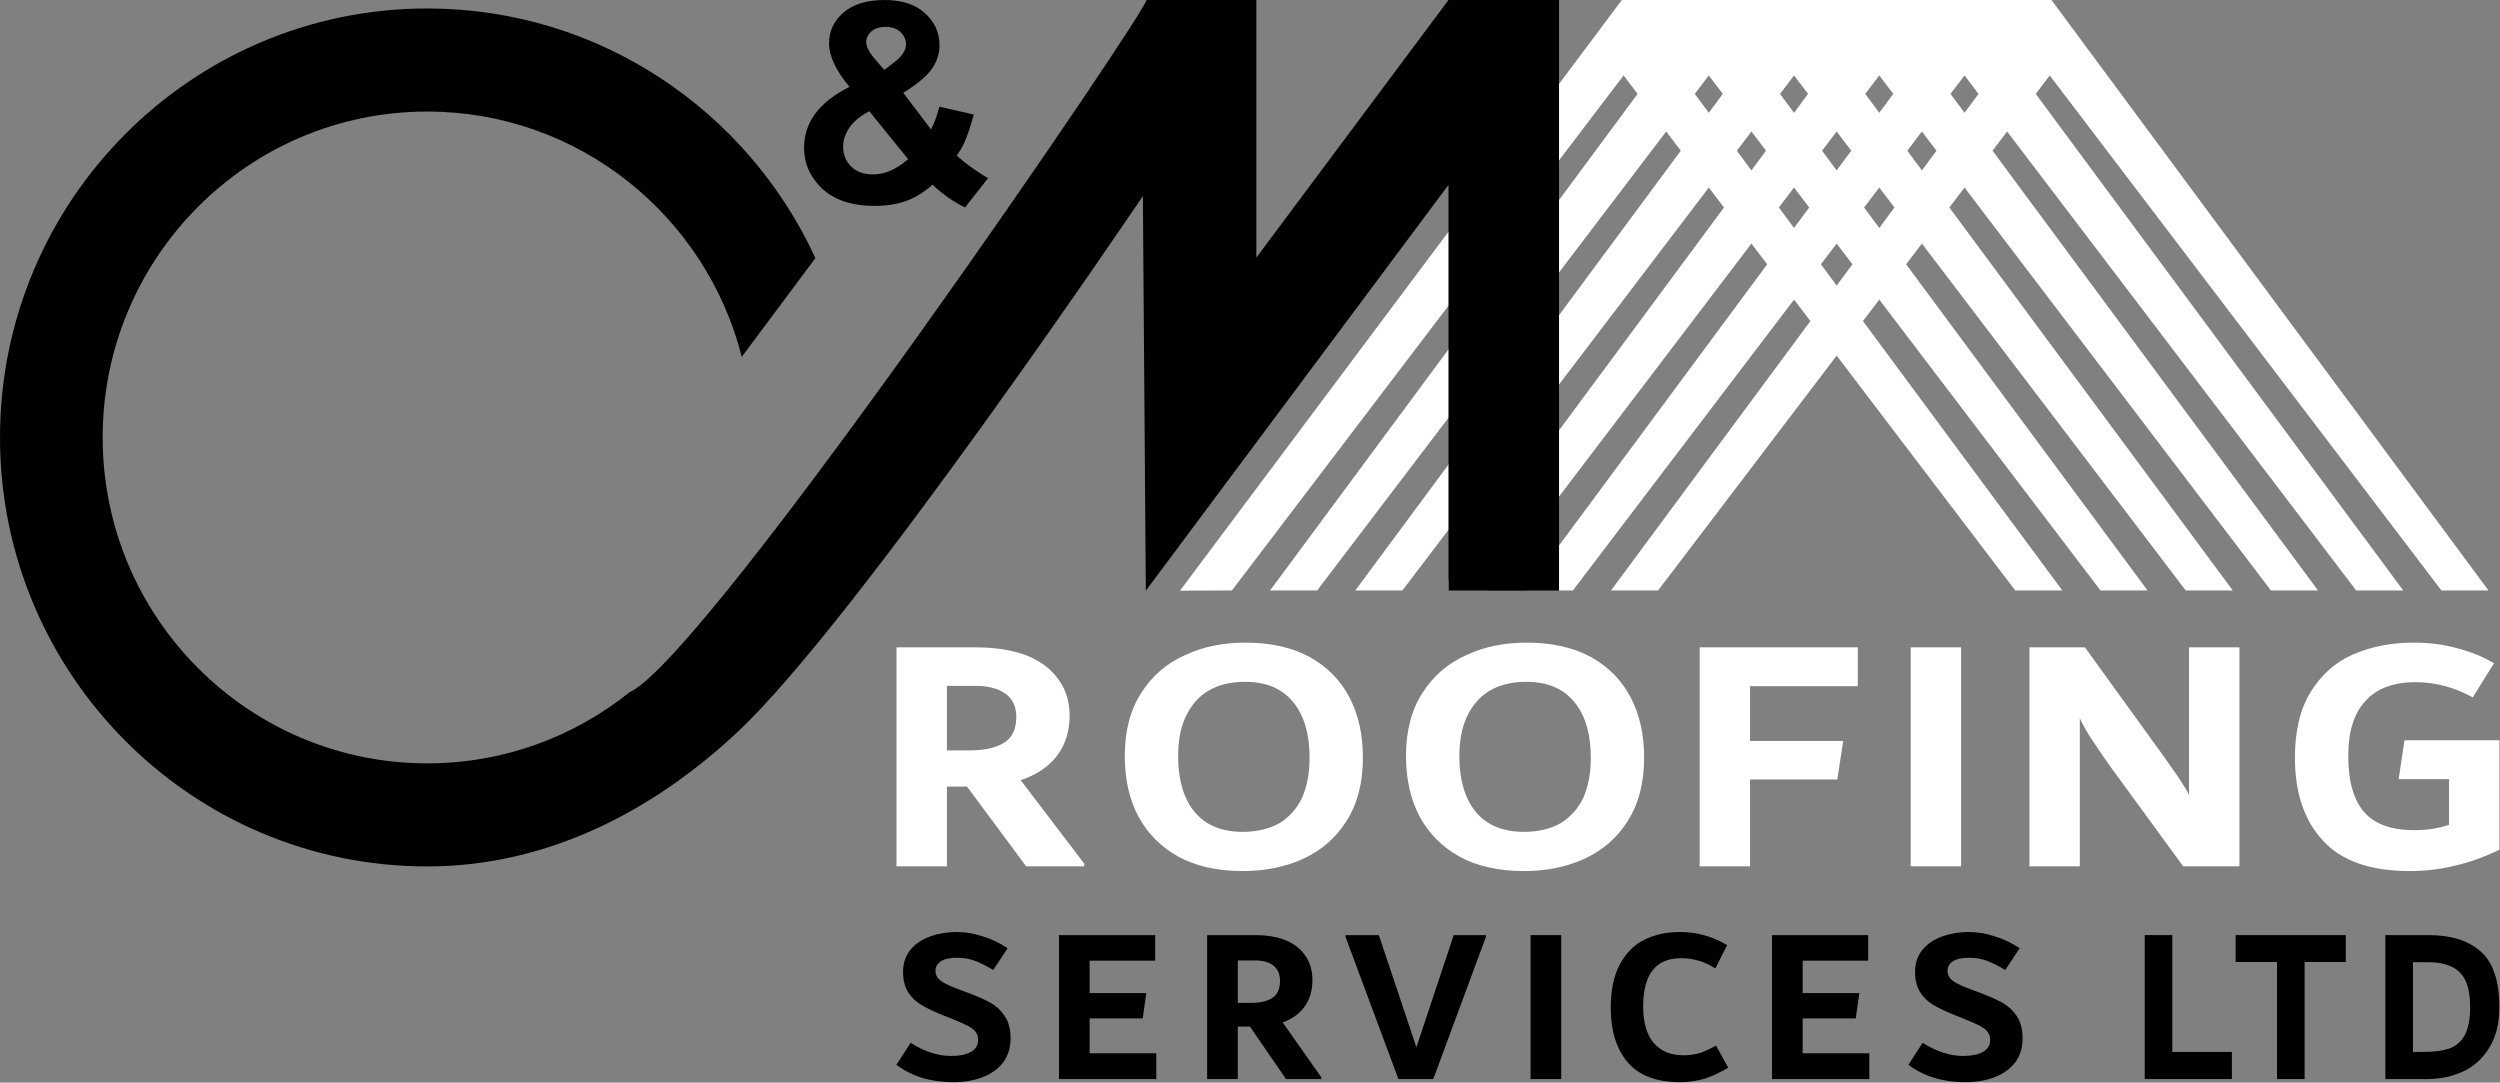 <?xml version="1.0" encoding="UTF-8" standalone="no"?><!DOCTYPE svg PUBLIC "-//W3C//DTD SVG 1.1//EN" "http://www.w3.org/Graphics/SVG/1.1/DTD/svg11.dtd"><svg width="100%" height="100%" viewBox="0 0 3995 1730" version="1.1" xmlns="http://www.w3.org/2000/svg" xmlns:xlink="http://www.w3.org/1999/xlink" xml:space="preserve" xmlns:serif="http://www.serif.com/" style="fill-rule:evenodd;clip-rule:evenodd;stroke-linejoin:round;stroke-miterlimit:2;"><rect x="0" y="0" width="3995" height="1730" fill="#808080" stroke="none"/><g><path d="M1578.97,284.532l-36.868,47.06c-18.072,-8.819 -35.421,-20.964 -52.048,-36.434c-12.868,11.567 -26.53,20.097 -40.988,25.591c-14.458,5.494 -31.663,8.241 -51.615,8.241c-39.615,-0 -69.398,-11.133 -89.35,-33.398c-15.47,-17.205 -23.205,-37.012 -23.205,-59.422c0,-20.386 6.072,-38.711 18.217,-54.976c12.145,-16.265 30.289,-30.398 54.434,-42.398c-10.843,-12.868 -19.012,-25.121 -24.506,-36.759c-5.494,-11.639 -8.241,-22.663 -8.241,-33.073c-0,-19.229 7.699,-35.53 23.096,-48.904c15.398,-13.373 37.338,-20.06 65.82,-20.06c27.47,0 48.94,7.012 64.41,21.036c15.47,14.024 23.205,31.157 23.205,51.398c0,12.868 -3.831,25.085 -11.494,36.651c-7.663,11.566 -23.133,24.651 -46.41,39.253l44.241,58.338c5.205,-9.253 9.687,-21.325 13.446,-36.217l55.085,12.578c-5.494,19.518 -10.265,33.796 -14.313,42.832c-4.049,9.036 -8.386,16.59 -13.013,22.663c6.796,6.361 15.579,13.337 26.35,20.927c10.771,7.591 18.687,12.615 23.747,15.073Zm-165.904,-172.845l16.482,-12.578c12.144,-9.398 18.217,-18.723 18.217,-27.976c-0,-7.807 -2.928,-14.458 -8.784,-19.952c-5.855,-5.494 -13.771,-8.241 -23.747,-8.241c-9.687,0 -17.277,2.422 -22.771,7.265c-5.494,4.844 -8.241,10.446 -8.241,16.807c-0,7.519 4.626,16.627 13.88,27.326l14.964,17.349Zm-23.856,66.145c-14.024,7.085 -24.506,15.615 -31.446,25.591c-6.94,9.976 -10.41,20.169 -10.41,30.578c0,13.157 4.302,23.892 12.904,32.205c8.602,8.314 20.133,12.47 34.591,12.47c9.542,0 18.723,-1.879 27.542,-5.638c8.819,-3.759 18.434,-9.976 28.843,-18.651l-62.024,-76.555Z" style="fill-rule:nonzero;"/><g><g transform="matrix(8.106,0,0,7.5,-20583.3,-6486.26)"><g transform="matrix(72,0,0,72,2710.89,1049.42)"><path d="M0.585,-0.008l0,0.008l-0.159,-0l-0.162,-0.236l-0.055,0l0,0.236l-0.138,-0l0,-0.648l0.217,0c0.057,0 0.105,0.009 0.144,0.026c0.038,0.018 0.066,0.042 0.085,0.073c0.019,0.03 0.028,0.064 0.028,0.103c0,0.045 -0.011,0.085 -0.034,0.118c-0.023,0.033 -0.056,0.057 -0.1,0.073l0.174,0.247Zm-0.376,-0.335l0.062,0c0.041,0 0.073,-0.008 0.095,-0.023c0.022,-0.015 0.033,-0.041 0.033,-0.076c0,-0.031 -0.01,-0.054 -0.03,-0.069c-0.019,-0.015 -0.047,-0.023 -0.082,-0.023l-0.078,0l0,0.191Z" style="fill:#fff;fill-rule:nonzero;"/></g><g transform="matrix(72,0,0,72,2758.34,1049.42)"><path d="M0.36,0.014c-0.069,-0 -0.128,-0.014 -0.177,-0.043c-0.048,-0.029 -0.084,-0.069 -0.109,-0.119c-0.025,-0.051 -0.037,-0.111 -0.037,-0.178c0,-0.075 0.015,-0.137 0.045,-0.187c0.03,-0.051 0.07,-0.088 0.12,-0.112c0.049,-0.025 0.104,-0.037 0.165,-0.037c0.069,0 0.128,0.014 0.177,0.043c0.048,0.029 0.084,0.069 0.108,0.119c0.025,0.051 0.037,0.111 0.037,0.178c-0,0.075 -0.015,0.137 -0.045,0.188c-0.029,0.05 -0.069,0.087 -0.119,0.112c-0.049,0.024 -0.104,0.036 -0.165,0.036Zm0,-0.116c0.039,0 0.073,-0.009 0.101,-0.026c0.027,-0.018 0.048,-0.044 0.062,-0.076c0.013,-0.033 0.02,-0.072 0.02,-0.117c0,-0.071 -0.015,-0.126 -0.045,-0.165c-0.03,-0.04 -0.074,-0.06 -0.131,-0.06c-0.06,0 -0.106,0.02 -0.137,0.059c-0.031,0.039 -0.047,0.092 -0.047,0.16c0,0.071 0.015,0.126 0.045,0.166c0.03,0.039 0.074,0.059 0.132,0.059Z" style="fill:#fff;fill-rule:nonzero;"/></g><g transform="matrix(72,0,0,72,2813.78,1049.42)"><path d="M0.36,0.014c-0.069,-0 -0.128,-0.014 -0.177,-0.043c-0.048,-0.029 -0.084,-0.069 -0.109,-0.119c-0.025,-0.051 -0.037,-0.111 -0.037,-0.178c0,-0.075 0.015,-0.137 0.045,-0.187c0.03,-0.051 0.07,-0.088 0.12,-0.112c0.049,-0.025 0.104,-0.037 0.165,-0.037c0.069,0 0.128,0.014 0.177,0.043c0.048,0.029 0.084,0.069 0.108,0.119c0.025,0.051 0.037,0.111 0.037,0.178c-0,0.075 -0.015,0.137 -0.045,0.188c-0.029,0.05 -0.069,0.087 -0.119,0.112c-0.049,0.024 -0.104,0.036 -0.165,0.036Zm0,-0.116c0.039,0 0.073,-0.009 0.101,-0.026c0.027,-0.018 0.048,-0.044 0.062,-0.076c0.013,-0.033 0.02,-0.072 0.02,-0.117c0,-0.071 -0.015,-0.126 -0.045,-0.165c-0.03,-0.04 -0.074,-0.06 -0.131,-0.06c-0.06,0 -0.106,0.02 -0.137,0.059c-0.031,0.039 -0.047,0.092 -0.047,0.16c0,0.071 0.015,0.126 0.045,0.166c0.03,0.039 0.074,0.059 0.132,0.059Z" style="fill:#fff;fill-rule:nonzero;"/></g><g transform="matrix(72,0,0,72,2869.22,1049.42)"><path d="M0.504,-0.533l-0.295,0l-0,0.162l0.255,0l-0.016,0.114l-0.239,0l0,0.257l-0.138,-0l0,-0.648l0.433,0l0,0.115Z" style="fill:#fff;fill-rule:nonzero;"/></g><g transform="matrix(72,0,0,72,2910.54,1049.42)"><rect x="0.075" y="-0.648" width="0.138" height="0.648" style="fill:#fff;fill-rule:nonzero;"/></g><g transform="matrix(72,0,0,72,2934.23,1049.42)"><path d="M0.646,-0.648l0,0.648l-0.154,-0l-0.204,-0.302c-0.017,-0.027 -0.032,-0.05 -0.044,-0.07c-0.012,-0.019 -0.024,-0.041 -0.035,-0.066l0,0.438l-0.138,-0l0,-0.648l0.152,0l0.222,0.332c0.002,0.004 0.008,0.013 0.018,0.028c0.009,0.014 0.018,0.027 0.025,0.04c0.008,0.013 0.015,0.025 0.02,0.037l0,-0.437l0.138,-0Z" style="fill:#fff;fill-rule:nonzero;"/></g><g transform="matrix(72,0,0,72,2989.02,1049.42)"><path d="M0.597,-0.373l0,0.324c-0.045,0.023 -0.087,0.039 -0.126,0.048c-0.038,0.01 -0.078,0.015 -0.119,0.015c-0.109,-0 -0.188,-0.03 -0.239,-0.091c-0.051,-0.06 -0.076,-0.141 -0.076,-0.244c0,-0.079 0.014,-0.144 0.043,-0.195c0.029,-0.05 0.067,-0.088 0.116,-0.111c0.049,-0.023 0.104,-0.035 0.166,-0.035c0.041,0 0.08,0.005 0.117,0.016c0.037,0.01 0.072,0.025 0.103,0.045l-0.058,0.101c-0.051,-0.03 -0.103,-0.045 -0.156,-0.045c-0.062,0 -0.108,0.019 -0.139,0.057c-0.031,0.037 -0.046,0.091 -0.046,0.161c0,0.074 0.014,0.129 0.043,0.166c0.029,0.036 0.075,0.054 0.137,0.054c0.036,0 0.067,-0.005 0.096,-0.016l0,-0.135l-0.138,0l0.016,-0.115l0.26,0Z" style="fill:#fff;fill-rule:nonzero;"/></g></g><path id="Roof-icon" serif:id="Roof icon" d="M2591.7,0l686.561,0l698.331,943.529l-75.232,-0l-625.87,-822.953l-22.396,29.448l587.294,793.505l-75.232,-0l-557.767,-733.406l-23.322,30.665l520.117,702.741l-75.232,-0l-489.665,-643.859l-24.247,31.882l452.94,611.977l-75.232,-0l-421.563,-554.312l-25.173,33.098l385.764,521.214l-75.232,-0l-353.461,-464.765l-26.098,34.315l318.587,430.45l-75.232,-0l-285.359,-375.218l-285.36,375.218l-75.232,-0l318.587,-430.45l-26.097,-34.315l-353.462,464.765l-75.232,-0l385.764,-521.214l-25.172,-33.098l-421.564,554.312l-62.539,-0l-0,-17.149l440.248,-594.828l-24.247,-31.882l-489.665,643.859l-75.233,-0l520.118,-702.741l-23.322,-30.665l-557.767,733.406l-75.232,-0l587.293,-793.505l-22.396,-29.448l-625.869,822.953l-83.009,0.38l706.107,-943.909Zm318.109,422.315l25.172,34.011l25.172,-34.011l-25.172,-33.098l-25.172,33.098Zm69.027,-90.763l24.247,32.76l24.247,-32.76l-24.247,-31.882l-24.247,31.882Zm-136.204,-0l24.247,32.76l24.247,-32.76l-24.247,-31.882l-24.247,31.882Zm69.027,-90.764l23.322,31.51l23.321,-31.51l-23.321,-30.665l-23.322,30.665Zm136.204,0l23.322,31.51l23.321,-31.51l-23.321,-30.665l-23.322,30.665Zm-272.408,0l23.322,31.51l23.321,-31.51l-23.321,-30.665l-23.322,30.665Zm205.231,-90.764l22.397,30.26l22.396,-30.26l-22.396,-29.448l-22.397,29.448Zm-136.203,0l22.396,30.26l22.396,-30.26l-22.396,-29.448l-22.396,29.448Zm272.407,0l22.397,30.26l22.396,-30.26l-22.396,-29.448l-22.397,29.448Zm-408.611,0l22.396,30.26l22.396,-30.26l-22.396,-29.448l-22.396,29.448Z" style="fill:#fff;"/></g><g transform="matrix(4.93,0,0,4.93,-11939,-3449.31)"><g transform="matrix(72,0,0,72,2710.89,1049.42)"><path d="M0.274,0.014c-0.1,-0 -0.185,-0.026 -0.255,-0.078l0.064,-0.099c0.062,0.039 0.123,0.059 0.182,0.059c0.038,0 0.068,-0.006 0.089,-0.018c0.022,-0.012 0.033,-0.03 0.033,-0.054c0,-0.015 -0.004,-0.027 -0.011,-0.036c-0.007,-0.01 -0.019,-0.019 -0.036,-0.028c-0.018,-0.009 -0.045,-0.021 -0.08,-0.035l-0.023,-0.009c-0.043,-0.017 -0.077,-0.033 -0.103,-0.048c-0.026,-0.015 -0.047,-0.035 -0.062,-0.059c-0.015,-0.024 -0.023,-0.054 -0.023,-0.091c0,-0.041 0.012,-0.075 0.035,-0.102c0.023,-0.027 0.053,-0.046 0.09,-0.059c0.037,-0.013 0.076,-0.019 0.117,-0.019c0.037,0 0.076,0.006 0.115,0.019c0.04,0.012 0.078,0.03 0.114,0.054l-0.065,0.098c-0.031,-0.019 -0.06,-0.033 -0.084,-0.042c-0.025,-0.009 -0.051,-0.013 -0.08,-0.013c-0.031,0 -0.055,0.005 -0.072,0.016c-0.016,0.011 -0.024,0.025 -0.024,0.043c0,0.011 0.003,0.022 0.01,0.031c0.007,0.009 0.018,0.018 0.036,0.027c0.017,0.009 0.042,0.019 0.074,0.031l0.022,0.008c0.043,0.016 0.077,0.031 0.103,0.045c0.026,0.014 0.048,0.034 0.066,0.06c0.018,0.026 0.027,0.06 0.027,0.101c0,0.043 -0.011,0.08 -0.034,0.11c-0.023,0.029 -0.053,0.051 -0.093,0.066c-0.039,0.015 -0.083,0.022 -0.132,0.022Z" style="fill-rule:nonzero;"/></g><g transform="matrix(72,0,0,72,2759.85,1049.42)"><path d="M0.209,-0.116l0.3,0l0,0.116l-0.438,-0l-0,-0.648l0.433,0l0,0.115l-0.295,0l-0,0.146l0.255,0l-0.016,0.114l-0.239,0l0,0.157Z" style="fill-rule:nonzero;"/></g><g transform="matrix(72,0,0,72,2807.87,1049.42)"><path d="M0.585,-0.008l0,0.008l-0.159,-0l-0.162,-0.236l-0.055,0l0,0.236l-0.138,-0l0,-0.648l0.217,0c0.057,0 0.105,0.009 0.144,0.026c0.038,0.018 0.066,0.042 0.085,0.073c0.019,0.03 0.028,0.064 0.028,0.103c0,0.045 -0.011,0.085 -0.034,0.118c-0.023,0.033 -0.056,0.057 -0.1,0.073l0.174,0.247Zm-0.376,-0.335l0.062,0c0.041,0 0.073,-0.008 0.095,-0.023c0.022,-0.015 0.033,-0.041 0.033,-0.076c0,-0.031 -0.01,-0.054 -0.03,-0.069c-0.019,-0.015 -0.047,-0.023 -0.082,-0.023l-0.078,0l0,0.191Z" style="fill-rule:nonzero;"/></g><g transform="matrix(72,0,0,72,2856.98,1049.42)"><path d="M0.499,-0.648l0.145,0l0,0.008l-0.237,0.64l-0.157,-0l-0.238,-0.64l0,-0.008l0.15,0l0.169,0.505l0.168,-0.505Z" style="fill-rule:nonzero;"/></g><g transform="matrix(72,0,0,72,2912.42,1049.42)"><rect x="0.075" y="-0.648" width="0.138" height="0.648" style="fill-rule:nonzero;"/></g><g transform="matrix(72,0,0,72,2941.14,1049.42)"><path d="M0.351,0.014c-0.109,-0 -0.188,-0.03 -0.239,-0.091c-0.05,-0.06 -0.075,-0.141 -0.075,-0.242c-0,-0.082 0.014,-0.149 0.042,-0.199c0.028,-0.051 0.065,-0.088 0.111,-0.11c0.047,-0.023 0.099,-0.034 0.157,-0.034c0.041,0 0.078,0.005 0.112,0.015c0.034,0.009 0.068,0.024 0.102,0.044l-0.053,0.105c-0.048,-0.031 -0.099,-0.046 -0.155,-0.046c-0.113,0 -0.17,0.072 -0.17,0.217c0,0.072 0.016,0.127 0.047,0.164c0.032,0.037 0.076,0.056 0.134,0.056c0.029,0 0.055,-0.004 0.077,-0.011c0.022,-0.008 0.046,-0.019 0.07,-0.033l0.055,0.1c-0.036,0.021 -0.071,0.038 -0.105,0.049c-0.035,0.01 -0.071,0.016 -0.11,0.016Z" style="fill-rule:nonzero;"/></g><g transform="matrix(72,0,0,72,2990.97,1049.42)"><path d="M0.209,-0.116l0.3,0l0,0.116l-0.438,-0l-0,-0.648l0.433,0l0,0.115l-0.295,0l-0,0.146l0.255,0l-0.016,0.114l-0.239,0l0,0.157Z" style="fill-rule:nonzero;"/></g><g transform="matrix(72,0,0,72,3038.92,1049.42)"><path d="M0.274,0.014c-0.1,-0 -0.185,-0.026 -0.255,-0.078l0.064,-0.099c0.062,0.039 0.123,0.059 0.182,0.059c0.038,0 0.068,-0.006 0.089,-0.018c0.022,-0.012 0.033,-0.03 0.033,-0.054c0,-0.015 -0.004,-0.027 -0.011,-0.036c-0.007,-0.01 -0.019,-0.019 -0.036,-0.028c-0.018,-0.009 -0.045,-0.021 -0.08,-0.035l-0.023,-0.009c-0.043,-0.017 -0.077,-0.033 -0.103,-0.048c-0.026,-0.015 -0.047,-0.035 -0.062,-0.059c-0.015,-0.024 -0.023,-0.054 -0.023,-0.091c0,-0.041 0.012,-0.075 0.035,-0.102c0.023,-0.027 0.053,-0.046 0.09,-0.059c0.037,-0.013 0.076,-0.019 0.117,-0.019c0.037,0 0.076,0.006 0.115,0.019c0.04,0.012 0.078,0.03 0.114,0.054l-0.065,0.098c-0.031,-0.019 -0.06,-0.033 -0.084,-0.042c-0.025,-0.009 -0.051,-0.013 -0.08,-0.013c-0.031,0 -0.055,0.005 -0.072,0.016c-0.016,0.011 -0.024,0.025 -0.024,0.043c0,0.011 0.003,0.022 0.01,0.031c0.007,0.009 0.018,0.018 0.036,0.027c0.017,0.009 0.042,0.019 0.074,0.031l0.022,0.008c0.043,0.016 0.077,0.031 0.103,0.045c0.026,0.014 0.048,0.034 0.066,0.06c0.018,0.026 0.027,0.06 0.027,0.101c0,0.043 -0.011,0.08 -0.034,0.11c-0.023,0.029 -0.053,0.051 -0.093,0.066c-0.039,0.015 -0.083,0.022 -0.132,0.022Z" style="fill-rule:nonzero;"/></g><g transform="matrix(0.9,0,0,1,311.229,0)"><g transform="matrix(72,0,0,72,3112.29,1049.42)"><path d="M0.209,-0.122l0.298,0l0,0.122l-0.436,-0l-0,-0.648l0.138,0l-0,0.526Z" style="fill-rule:nonzero;"/></g><g transform="matrix(72,0,0,72,3149.21,1049.42)"><path d="M0.564,-0.648l-0,0.121l-0.206,0l-0,0.527l-0.138,-0l-0,-0.527l-0.207,0l-0,-0.121l0.551,0Z" style="fill-rule:nonzero;"/></g><g transform="matrix(72,0,0,72,3198.96,1049.42)"><path d="M0.287,-0.648c0.112,0 0.199,0.024 0.261,0.074c0.062,0.049 0.093,0.132 0.093,0.25c0,0.072 -0.016,0.132 -0.049,0.181c-0.033,0.049 -0.076,0.085 -0.13,0.108c-0.055,0.023 -0.115,0.035 -0.18,0.035l-0.211,0l0,-0.648l0.216,0Zm-0.032,0.526c0.057,0 0.103,-0.005 0.137,-0.016c0.034,-0.011 0.06,-0.032 0.077,-0.061c0.017,-0.029 0.026,-0.071 0.026,-0.125c-0,-0.05 -0.008,-0.09 -0.023,-0.119c-0.016,-0.029 -0.039,-0.05 -0.07,-0.063c-0.031,-0.013 -0.069,-0.02 -0.116,-0.02l-0.077,0l-0,0.404l0.046,0Z" style="fill-rule:nonzero;"/></g></g></g><path d="M1361.9,628.94l-198.663,266.349l198.663,-266.349Z"/><path d="M1005.89,1106.36c123.605,-55.851 838.938,-1106.36 825.848,-1106.36c-0,0 175.929,0 175.929,0l0,411.616l307.014,-411.616l176.648,0l0,943.909l-176.648,0l-0,-648.451l-483.663,648.451l-4.715,-630.624c-0,0 -456.932,677.755 -647.529,856.302c-131.517,123.203 -300.66,214.98 -496.051,214.98c-376.803,-0 -682.719,-307.172 -682.719,-685.52c-0,-378.349 305.916,-685.52 682.719,-685.52c274.916,-0 512.097,163.512 620.283,398.927l-117.647,157.73c-57.165,-225.188 -260.66,-391.931 -502.636,-391.931c-286.259,-0 -518.666,233.36 -518.666,520.794c0,287.434 232.407,520.793 518.666,520.793c122.135,0 234.466,-42.479 323.108,-113.502c0,-0 -0.002,0.001 -0.001,0.001c0.01,0.004 0.06,0.022 0.06,0.022Z"/></g></svg>